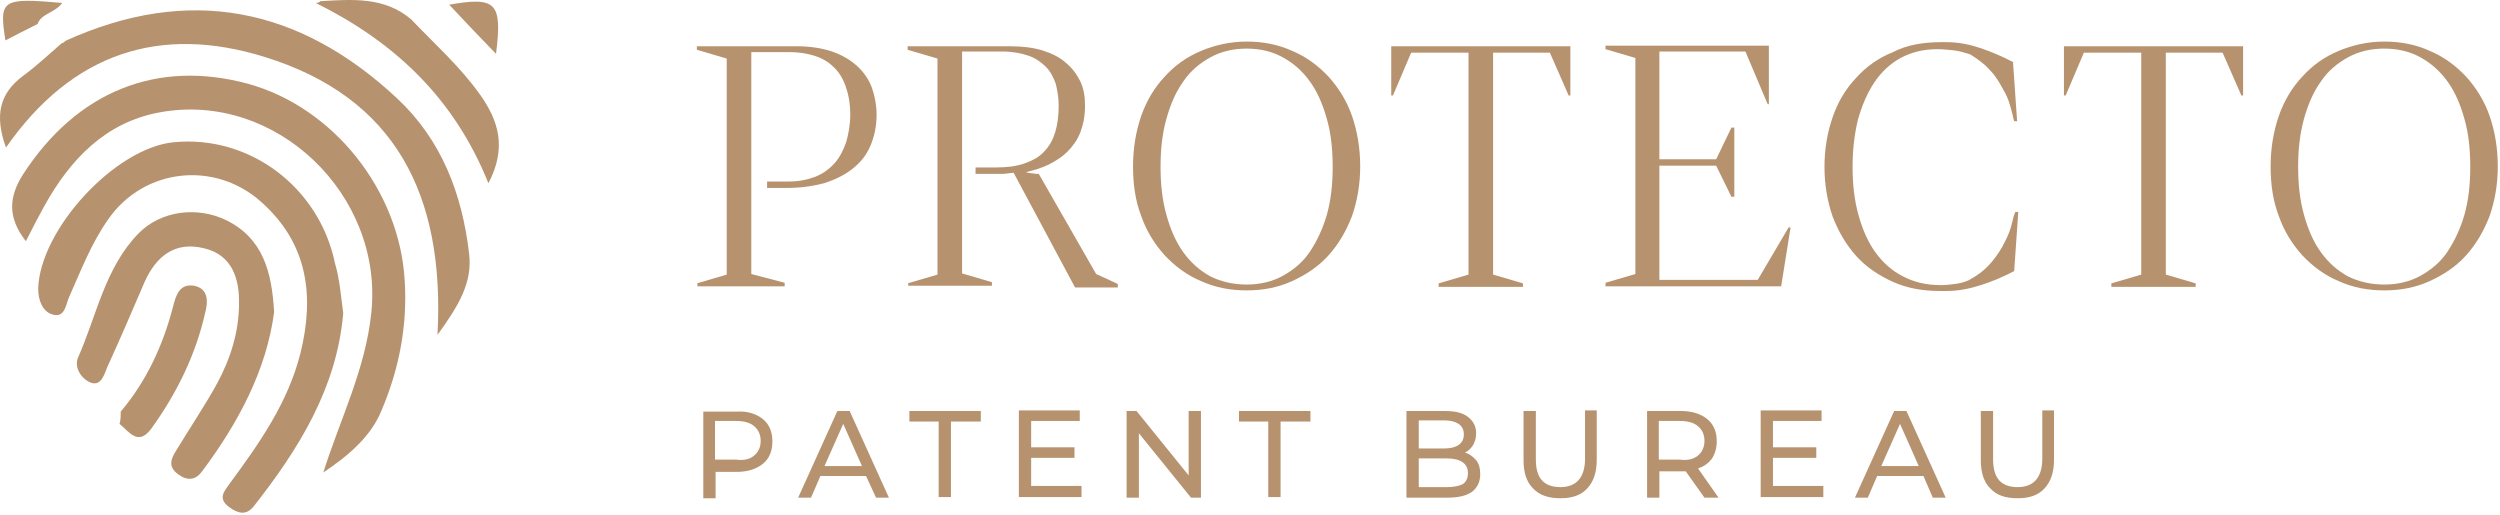 <?xml version="1.0" encoding="UTF-8"?> <svg xmlns="http://www.w3.org/2000/svg" width="427" height="88" viewBox="0 0 427 88" fill="none"> <path d="M54.722 0.2C60.123 -0.1 65.623 -0.6 70.222 3.3C74.222 7.5 78.623 11.4 82.022 16.2C85.123 20.6 86.623 25.2 83.422 31.3C77.522 16.6 67.222 7.1 53.922 0.5C54.322 0.5 54.523 0.4 54.722 0.2Z" fill="#B7926E"></path> <path d="M55.222 80.7C58.123 71.5 62.422 63.1 63.422 53.4C65.522 33.3 47.123 15.5 27.223 19.2C18.023 20.9 12.023 27.2 7.623 35.1C6.623 36.9 5.623 38.8 4.423 41.2C1.223 37.1 1.523 33.6 3.923 29.8C13.123 15.6 26.823 10.1 42.322 14.3C56.922 18.3 68.222 32.5 69.123 47.9C69.623 55.7 68.123 63.2 65.123 70.2C63.322 74.6 59.422 77.9 55.222 80.7Z" fill="#B7926E"></path> <path d="M58.623 53.5C57.523 66.3 51.023 76.7 43.322 86.5C42.023 88.1 40.623 87.7 39.123 86.6C37.123 85.1 38.322 83.9 39.222 82.6C44.322 75.7 49.222 68.7 51.322 60.3C53.722 50.6 52.623 41.6 44.623 34.5C36.722 27.4 24.622 28.7 18.523 37.4C15.623 41.5 13.822 46.2 11.822 50.7C11.223 52 11.123 54.4 8.922 53.7C7.222 53.2 6.522 51.2 6.522 49.3C6.822 39.2 19.622 25.3 29.622 24.3C42.523 23 54.523 31.9 57.222 45C58.023 47.7 58.222 50.5 58.623 53.5Z" fill="#B7926E"></path> <path d="M11.123 7C32.222 -2.6 51.123 1.2 67.823 16.8C75.422 23.9 78.922 33.1 80.123 43.3C80.722 48.2 78.422 52.1 74.722 57.2C76.022 33.3 67.522 16.6 45.123 9.7C27.323 4.2 12.322 9 1.022 25.2C-0.978 19.7 -0.077 15.9 4.022 12.9C6.322 11.2 8.322 9.3 10.523 7.4C10.822 7.3 11.023 7.2 11.123 7Z" fill="#B7926E"></path> <path d="M46.822 53.3C45.523 63.2 40.722 72.2 34.523 80.5C33.422 82 32.023 82.2 30.422 81C28.622 79.7 29.223 78.3 30.122 76.9C32.422 73.1 34.922 69.4 37.023 65.6C39.322 61.4 40.822 56.7 40.822 51.9C40.922 47.6 39.623 43.5 34.822 42.4C29.922 41.2 26.723 43.7 24.723 48.1C22.622 53 20.523 57.9 18.323 62.7C17.823 63.9 17.323 65.9 15.623 65.4C13.922 64.8 12.623 62.8 13.322 61.1C16.523 53.9 17.922 45.7 23.723 39.8C27.523 36 33.623 35.2 38.623 37.6C44.922 40.7 46.422 46.4 46.822 53.3Z" fill="#B7926E"></path> <path d="M20.622 70.3C25.023 65.1 27.823 59 29.523 52.5C30.023 50.5 30.622 48.4 33.123 48.8C35.722 49.3 35.523 51.7 35.023 53.5C33.422 60.6 30.223 67.1 25.922 73.1C23.622 76.3 22.122 73.8 20.422 72.4C20.622 71.7 20.622 71 20.622 70.3Z" fill="#B7926E"></path> <path d="M6.423 4.1C4.623 5 2.823 5.9 0.923 6.9C-0.177 -0.1 0.323 -0.4 10.623 0.5C9.423 2.2 7.023 2.3 6.423 4.1Z" fill="#B7926E"></path> <path d="M84.722 9.2C81.722 6.1 79.323 3.6 76.722 0.8C84.722 -0.6 85.823 0.4 84.722 9.2Z" fill="#B7926E"></path> <path d="M119.022 48.4L124.122 46.9V10L119.022 8.5V7.9H136.022C138.322 7.9 140.322 8.2 142.122 8.8C143.822 9.4 145.222 10.2 146.422 11.3C147.522 12.3 148.422 13.6 148.922 15C149.422 16.4 149.722 18 149.722 19.6C149.722 21.6 149.322 23.4 148.622 25C147.922 26.6 146.922 27.8 145.522 28.9C144.222 29.9 142.622 30.7 140.722 31.3C138.822 31.8 136.722 32.1 134.422 32.1H131.022V31H134.722C136.422 31 137.922 30.7 139.222 30.2C140.522 29.7 141.622 28.9 142.522 27.9C143.422 26.9 144.022 25.7 144.522 24.3C144.922 22.9 145.222 21.3 145.222 19.6C145.222 17.7 144.922 16.1 144.422 14.7C143.922 13.3 143.222 12.2 142.322 11.4C141.422 10.5 140.322 9.9 139.022 9.5C137.722 9.1 136.322 8.9 134.822 8.9H128.322V46.8L134.022 48.3V48.9H119.122V48.4H119.022Z" fill="#B7926E"></path> <path d="M155.022 48.4L160.122 46.9V10L155.022 8.5V7.9H172.422C174.522 7.9 176.322 8.1 178.022 8.6C179.622 9.1 181.022 9.8 182.022 10.7C183.122 11.6 183.922 12.7 184.522 13.9C185.122 15.2 185.322 16.5 185.322 18.1C185.322 19.8 185.022 21.3 184.522 22.6C184.022 23.9 183.222 25 182.322 25.9C181.422 26.8 180.322 27.5 179.122 28.1C177.922 28.7 176.522 29.1 175.222 29.4C175.522 29.5 175.922 29.6 176.322 29.6C176.722 29.7 177.122 29.7 177.422 29.7L187.222 46.8L190.922 48.5V49.1H183.622L173.122 29.5C172.522 29.6 172.022 29.6 171.422 29.7C170.822 29.7 170.322 29.7 169.722 29.7H166.622V28.6H170.122C172.022 28.6 173.622 28.4 175.022 27.9C176.422 27.4 177.522 26.8 178.322 25.9C179.222 25 179.822 23.9 180.222 22.6C180.622 21.3 180.822 19.8 180.822 18.1C180.822 16.7 180.622 15.5 180.322 14.3C179.922 13.2 179.422 12.2 178.622 11.4C177.822 10.6 176.822 9.9 175.622 9.5C174.422 9.1 172.922 8.8 171.322 8.8H164.322V46.7L169.422 48.2V48.8H155.122V48.4H155.022Z" fill="#B7926E"></path> <path d="M212.922 49.6C210.122 49.6 207.522 49.1 205.122 48C202.722 47 200.722 45.5 198.922 43.6C197.222 41.7 195.822 39.5 194.922 36.9C193.922 34.3 193.522 31.5 193.522 28.4C193.522 25.3 194.022 22.4 194.922 19.8C195.822 17.2 197.222 14.9 198.922 13.1C200.622 11.2 202.722 9.7 205.122 8.7C207.522 7.7 210.122 7.1 212.922 7.1C215.722 7.1 218.322 7.6 220.722 8.7C223.122 9.7 225.122 11.2 226.922 13.1C228.622 15 230.022 17.2 230.922 19.8C231.822 22.4 232.322 25.3 232.322 28.4C232.322 31.5 231.822 34.3 230.922 36.9C229.922 39.5 228.622 41.7 226.922 43.6C225.222 45.5 223.122 46.9 220.722 48C218.322 49.1 215.722 49.6 212.922 49.6ZM212.922 48.6C215.222 48.6 217.322 48.1 219.122 47.1C220.922 46.1 222.522 44.8 223.722 43C224.922 41.2 225.922 39.1 226.622 36.7C227.322 34.2 227.622 31.5 227.622 28.5C227.622 25.5 227.322 22.7 226.622 20.3C225.922 17.8 225.022 15.7 223.722 13.9C222.422 12.1 220.922 10.8 219.122 9.8C217.322 8.8 215.222 8.3 212.922 8.3C210.622 8.3 208.522 8.8 206.722 9.8C204.922 10.8 203.322 12.1 202.122 13.9C200.822 15.7 199.922 17.8 199.222 20.3C198.522 22.8 198.222 25.5 198.222 28.5C198.222 31.5 198.522 34.2 199.222 36.7C199.922 39.2 200.822 41.3 202.122 43.1C203.422 44.9 204.922 46.2 206.722 47.2C208.522 48.1 210.622 48.6 212.922 48.6Z" fill="#B7926E"></path> <path d="M245.722 48.4L250.822 46.9V9H241.022L237.922 16.3H237.622V7.9H268.222V16.3H267.922L264.722 9H255.022V46.9L260.122 48.4V49H245.722V48.4V48.4Z" fill="#B7926E"></path> <path d="M274.222 48.9V48.3L279.322 46.8V9.9L274.222 8.4V7.8H302.122V17.8H301.922L298.122 8.8H283.422V27.2H293.122L295.722 21.8H296.222V33.6H295.722L293.122 28.3H283.422V47.8H300.222L305.522 38.8L305.822 38.9L304.222 48.9H274.222Z" fill="#B7926E"></path> <path d="M331.522 7.2C331.722 7.2 331.822 7.2 332.022 7.2C332.222 7.2 332.322 7.2 332.522 7.2C334.522 7.2 336.422 7.6 338.222 8.2C340.022 8.8 341.922 9.6 343.822 10.6L344.522 20.7H344.022C343.922 20.4 343.822 20 343.722 19.5C343.622 19 343.422 18.4 343.222 17.7C343.022 17 342.722 16.3 342.322 15.6C341.922 14.9 341.522 14.1 341.022 13.4C340.522 12.6 339.822 11.9 339.122 11.2C338.322 10.5 337.522 9.9 336.522 9.3C335.622 9 334.622 8.7 333.722 8.6C332.822 8.5 331.822 8.4 330.922 8.4C328.522 8.4 326.522 8.9 324.622 9.9C322.822 10.9 321.322 12.3 320.122 14.1C318.922 15.9 318.022 18 317.322 20.5C316.722 23 316.422 25.6 316.422 28.5C316.422 31.5 316.722 34.2 317.422 36.7C318.122 39.2 319.022 41.3 320.322 43.1C321.622 44.9 323.222 46.3 325.022 47.2C326.922 48.2 329.022 48.7 331.522 48.7C332.322 48.7 333.122 48.6 333.922 48.5C334.722 48.4 335.522 48.2 336.422 47.8L336.522 47.7C338.022 46.9 339.222 45.9 340.222 44.7C341.122 43.6 341.922 42.4 342.422 41.3C343.022 40.2 343.422 39.1 343.622 38.2C343.822 37.3 344.022 36.6 344.222 36.2H344.722L344.022 46.3C342.122 47.3 340.222 48.1 338.322 48.7C336.422 49.3 334.522 49.7 332.522 49.7C332.322 49.7 332.122 49.7 331.922 49.7C331.722 49.7 331.522 49.7 331.322 49.7C328.322 49.7 325.622 49.2 323.222 48.1C320.822 47 318.722 45.6 317.022 43.7C315.322 41.8 314.022 39.6 313.022 37C312.122 34.4 311.622 31.6 311.622 28.5C311.622 25.4 312.122 22.6 313.022 20C313.922 17.4 315.222 15.2 317.022 13.3C318.722 11.4 320.822 9.9 323.322 8.9C325.622 7.7 328.422 7.2 331.522 7.2Z" fill="#B7926E"></path> <path d="M360.622 48.4L365.722 46.9V9H355.922L352.822 16.3H352.522V7.9H383.122V16.3H382.822L379.622 9H369.922V46.9L375.022 48.4V49H360.622V48.4Z" fill="#B7926E"></path> <path d="M407.223 49.6C404.423 49.6 401.822 49.1 399.422 48C397.022 47 395.023 45.5 393.223 43.6C391.523 41.7 390.123 39.5 389.223 36.9C388.223 34.3 387.823 31.5 387.823 28.4C387.823 25.3 388.323 22.4 389.223 19.8C390.123 17.2 391.523 14.9 393.223 13.1C394.923 11.2 397.022 9.7 399.422 8.7C401.822 7.7 404.423 7.1 407.223 7.1C410.023 7.1 412.622 7.6 415.022 8.7C417.422 9.7 419.423 11.2 421.223 13.1C422.923 15 424.322 17.2 425.222 19.8C426.122 22.4 426.622 25.3 426.622 28.4C426.622 31.5 426.122 34.3 425.222 36.9C424.222 39.5 422.923 41.7 421.223 43.6C419.523 45.5 417.422 46.9 415.022 48C412.622 49.1 410.023 49.6 407.223 49.6ZM407.223 48.6C409.523 48.6 411.622 48.1 413.422 47.1C415.222 46.1 416.822 44.8 418.022 43C419.222 41.2 420.222 39.1 420.922 36.7C421.622 34.2 421.922 31.5 421.922 28.5C421.922 25.5 421.622 22.7 420.922 20.3C420.222 17.8 419.322 15.7 418.022 13.9C416.722 12.1 415.222 10.8 413.422 9.8C411.622 8.8 409.523 8.3 407.223 8.3C404.923 8.3 402.822 8.8 401.022 9.8C399.222 10.8 397.622 12.1 396.422 13.9C395.122 15.7 394.222 17.8 393.522 20.3C392.822 22.8 392.522 25.5 392.522 28.5C392.522 31.5 392.822 34.2 393.522 36.7C394.222 39.2 395.122 41.3 396.422 43.1C397.722 44.9 399.222 46.2 401.022 47.2C402.822 48.1 404.923 48.6 407.223 48.6Z" fill="#B7926E"></path> <path d="M130.322 71.6C131.422 72.5 131.923 73.8 131.923 75.4C131.923 77 131.422 78.3 130.322 79.2C129.222 80.1 127.722 80.6 125.822 80.6H122.223V85.1H120.122V70.3H125.923C127.723 70.2 129.222 70.7 130.322 71.6ZM128.822 77.8C129.522 77.2 129.923 76.4 129.923 75.3C129.923 74.2 129.522 73.4 128.822 72.8C128.122 72.2 127.123 71.9 125.723 71.9H122.122V78.5H125.723C127.123 78.7 128.122 78.4 128.822 77.8Z" fill="#B7926E"></path> <path d="M147.923 81.3H140.123L138.523 85H136.323L143.023 70.2H145.123L151.823 85H149.623L147.923 81.3ZM147.223 79.6L144.023 72.4L140.823 79.6H147.223Z" fill="#B7926E"></path> <path d="M160.423 72H155.323V70.2H167.523V72H162.423V84.9H160.323V72H160.423Z" fill="#B7926E"></path> <path d="M184.722 83.1V84.9H174.022V70.1H184.422V71.9H176.122V76.4H183.522V78.2H176.122V83H184.722V83.1Z" fill="#B7926E"></path> <path d="M205.122 70.2V85H203.422L194.522 74V85H192.422V70.2H194.122L203.022 81.2V70.2H205.122Z" fill="#B7926E"></path> <path d="M216.622 72H211.622V70.2H223.823V72H218.723V84.9H216.622V72Z" fill="#B7926E"></path> <path d="M252.123 78.6C252.623 79.2 252.823 80 252.823 81C252.823 82.3 252.323 83.3 251.423 84C250.423 84.7 249.023 85 247.223 85H240.223V70.2H246.823C248.523 70.2 249.823 70.5 250.723 71.2C251.623 71.9 252.123 72.8 252.123 74C252.123 74.8 251.923 75.4 251.623 76C251.223 76.6 250.823 77 250.223 77.3C250.923 77.5 251.623 78 252.123 78.6ZM242.323 71.9V76.6H246.623C247.723 76.6 248.523 76.4 249.123 76C249.723 75.6 250.023 75 250.023 74.2C250.023 73.4 249.723 72.8 249.123 72.4C248.523 72 247.723 71.8 246.623 71.8H242.323V71.9ZM249.823 82.7C250.423 82.3 250.723 81.7 250.723 80.8C250.723 79.2 249.523 78.3 247.123 78.3H242.323V83.2H247.123C248.323 83.2 249.223 83 249.823 82.7Z" fill="#B7926E"></path> <path d="M261.823 83.4C260.723 82.3 260.223 80.7 260.223 78.6V70.2H262.323V78.5C262.323 81.7 263.723 83.2 266.523 83.2C267.823 83.2 268.923 82.8 269.623 82C270.323 81.2 270.723 80 270.723 78.4V70.1H272.723V78.5C272.723 80.6 272.223 82.2 271.123 83.4C270.023 84.6 268.523 85.1 266.523 85.1C264.523 85.1 262.923 84.6 261.823 83.4Z" fill="#B7926E"></path> <path d="M291.122 85L287.922 80.5C287.522 80.5 287.222 80.5 287.022 80.5H283.422V85H281.323V70.2H287.122C289.022 70.2 290.522 70.7 291.622 71.6C292.722 72.5 293.223 73.8 293.223 75.4C293.223 76.5 292.922 77.5 292.422 78.3C291.822 79.1 291.022 79.7 290.022 80L293.522 85H291.122V85ZM290.022 77.8C290.722 77.2 291.122 76.4 291.122 75.3C291.122 74.2 290.722 73.4 290.022 72.8C289.322 72.2 288.322 71.9 286.922 71.9H283.323V78.5H286.922C288.222 78.7 289.322 78.4 290.022 77.8Z" fill="#B7926E"></path> <path d="M311.423 83.1V84.9H300.723V70.1H311.123V71.9H302.823V76.4H310.223V78.2H302.823V83H311.423V83.1Z" fill="#B7926E"></path> <path d="M328.522 81.3H320.622L319.022 85H316.823L323.522 70.2H325.622L332.323 85H330.122L328.522 81.3ZM327.723 79.6L324.522 72.4L321.323 79.6H327.723Z" fill="#B7926E"></path> <path d="M339.922 83.4C338.822 82.3 338.323 80.7 338.323 78.6V70.2H340.422V78.5C340.422 81.7 341.822 83.2 344.622 83.2C345.922 83.2 347.023 82.8 347.723 82C348.423 81.2 348.823 80 348.823 78.4V70.1H350.823V78.5C350.823 80.6 350.323 82.2 349.223 83.4C348.123 84.6 346.622 85.1 344.622 85.1C342.522 85.1 341.022 84.6 339.922 83.4Z" fill="#B7926E"></path> </svg> 